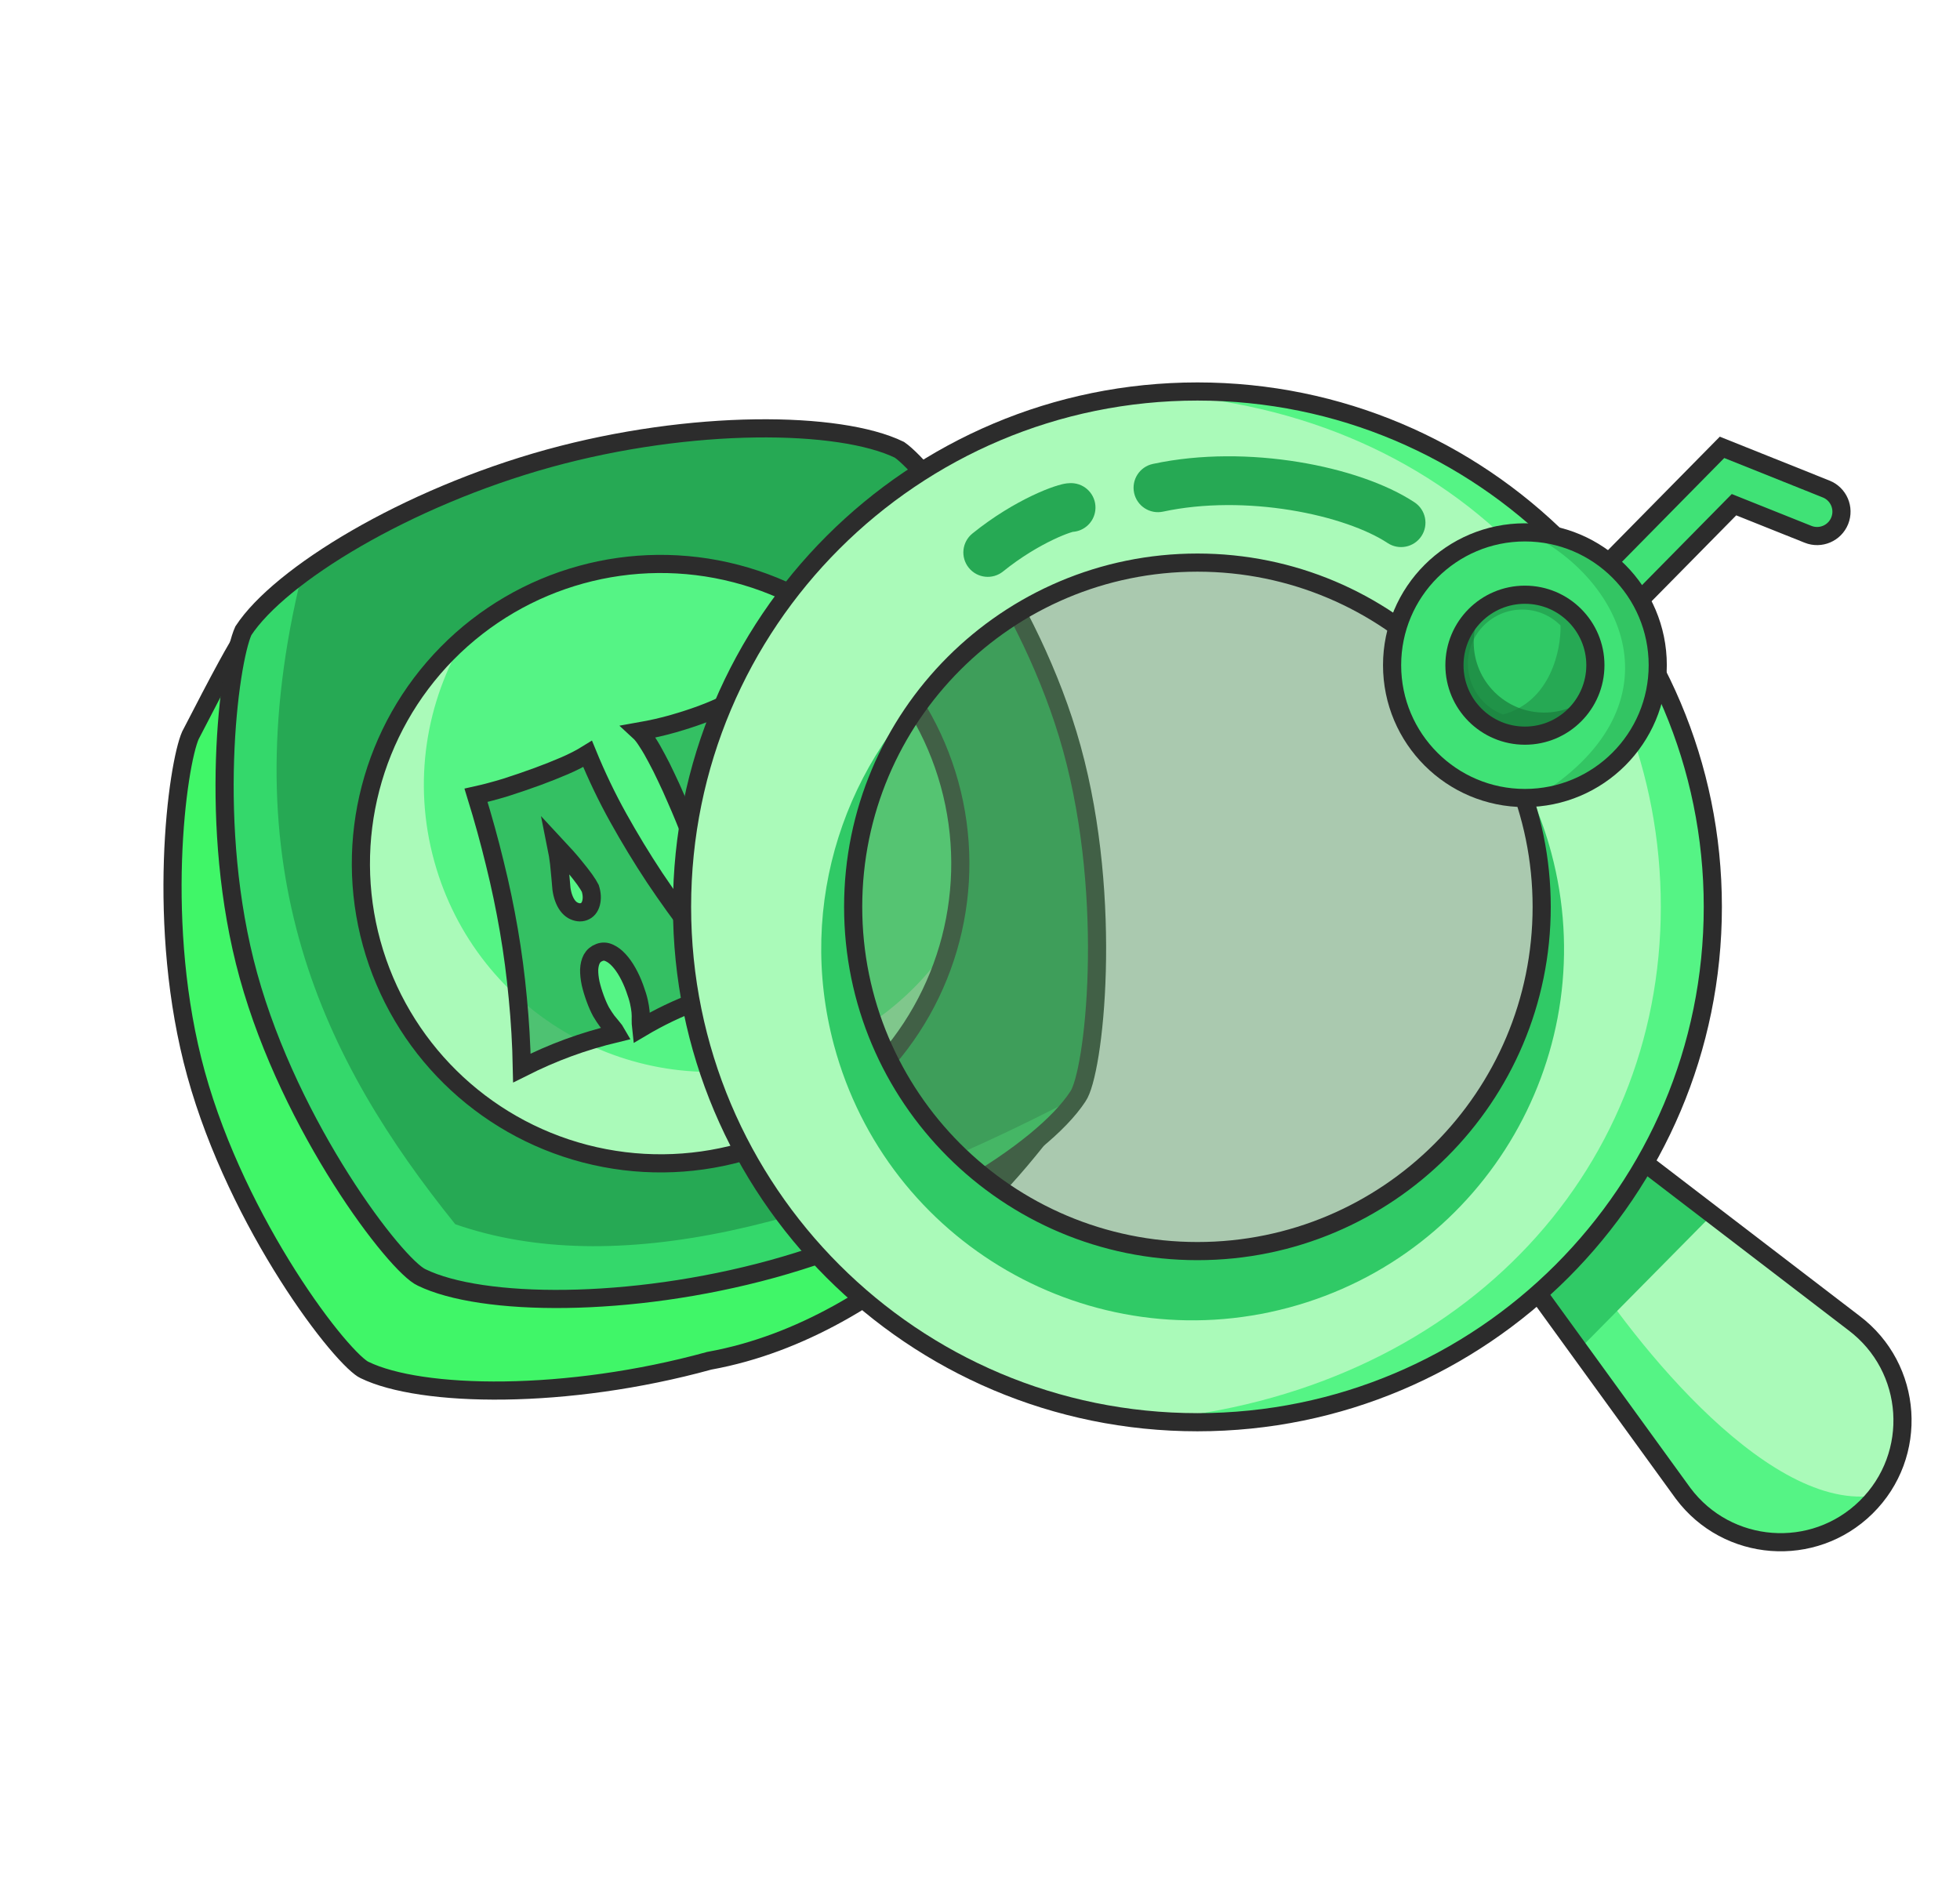 <svg width="108" height="104" viewBox="0 0 108 104" fill="none" xmlns="http://www.w3.org/2000/svg">
<g id="4">
<g id="img">
<g id="Group 9266">
<path id="Rectangle 83" d="M20.089 75.494L20.081 75.49L20.073 75.487C19.98 75.445 19.786 75.31 19.492 75.031C19.211 74.763 18.872 74.397 18.49 73.941C17.726 73.028 16.807 71.775 15.857 70.277C13.955 67.277 11.947 63.322 10.803 59.179C9.685 55.132 9.417 50.874 9.53 47.405C9.587 45.671 9.738 44.142 9.923 42.941C10.109 41.734 10.323 40.903 10.491 40.524C11.295 38.965 11.954 37.699 12.479 36.737C12.946 35.88 13.294 35.29 13.535 34.949C17.485 33.879 24.764 32.463 31.5 31.503C34.914 31.017 38.177 30.65 40.786 30.504C42.091 30.431 43.223 30.414 44.125 30.463C45.015 30.512 45.616 30.623 45.94 30.768C46.283 31.018 46.884 31.616 47.645 32.535C48.419 33.472 49.333 34.708 50.27 36.167C52.146 39.088 54.099 42.881 55.214 46.929C55.966 49.657 56.69 51.989 57.289 53.917C57.612 54.957 57.899 55.88 58.133 56.682C58.472 57.843 58.701 58.751 58.794 59.439C58.891 60.157 58.817 60.498 58.713 60.645L58.708 60.652L58.703 60.659C57.717 62.165 55.358 65.292 51.964 68.272C48.569 71.255 44.17 74.06 39.103 74.98L39.081 74.984L39.06 74.99C35.164 76.062 31.201 76.576 27.81 76.623C24.398 76.67 21.632 76.245 20.089 75.494Z" fill="#40F668" stroke="#2C2C2C"/>
<path id="Rectangle 80" d="M30.241 25.258C22.369 27.435 15.422 31.687 13.409 34.759C12.612 36.523 11.42 45.545 13.69 53.765C16.012 62.172 21.821 69.766 23.239 70.396C26.542 72.002 34.686 72.091 42.562 69.925C50.434 67.748 57.38 63.496 59.393 60.423C60.288 59.156 61.382 49.657 59.065 41.249C56.8 33.028 51.151 25.892 49.563 24.787C46.26 23.18 38.116 23.091 30.241 25.258Z" fill="#26A954"/>
<path id="Rectangle 81" d="M13.69 53.765C16.012 62.172 21.821 69.767 23.239 70.396C24.399 70.96 26.155 71.337 28.286 71.495C32.227 71.787 37.451 71.331 42.561 69.925C50.434 67.748 57.38 63.496 59.393 60.424C45.434 67.713 33.799 70.49 25.086 67.461C17.846 58.471 12.612 47.934 16.639 31.619C15.159 32.715 14.041 33.795 13.409 34.76C12.612 36.523 11.42 45.545 13.69 53.765Z" fill="#34D86B"/>
<ellipse id="Ellipse 1671" cx="36.401" cy="47.591" rx="16.515" ry="16.515" transform="rotate(-15.421 36.401 47.591)" fill="#55F485"/>
<path id="Subtract" fill-rule="evenodd" clip-rule="evenodd" d="M52.301 52.065C50.266 55.1 47.175 57.448 43.376 58.496C34.957 60.818 26.25 55.876 23.928 47.457C22.723 43.087 23.475 38.638 25.655 35.046C20.95 39.082 18.723 45.611 20.481 51.983C22.906 60.776 32 65.937 40.792 63.512C46.572 61.918 50.783 57.442 52.301 52.065Z" fill="#AAFAB9"/>
<g id="AI" opacity="0.7">
<path d="M40.718 54.48C40.298 54.575 39.897 54.682 39.515 54.801C39.139 54.917 38.761 55.045 38.38 55.185C37.352 55.562 36.335 56.049 35.33 56.646C35.311 56.477 35.303 56.326 35.306 56.193C35.312 56.051 35.309 55.902 35.296 55.745C35.28 55.583 35.249 55.399 35.204 55.196C35.158 54.993 35.08 54.739 34.968 54.435C34.855 54.125 34.724 53.839 34.577 53.578C34.427 53.31 34.267 53.086 34.099 52.906C33.928 52.72 33.75 52.587 33.567 52.507C33.39 52.425 33.215 52.417 33.04 52.481C32.846 52.552 32.703 52.671 32.61 52.837C32.523 53.001 32.475 53.198 32.464 53.429C32.46 53.658 32.487 53.909 32.543 54.182C32.605 54.452 32.69 54.733 32.797 55.024C32.904 55.315 33.013 55.561 33.123 55.762C33.238 55.955 33.346 56.12 33.449 56.259C33.557 56.395 33.657 56.516 33.747 56.622C33.835 56.722 33.91 56.827 33.972 56.936C33.507 57.048 33.054 57.17 32.611 57.304C32.175 57.434 31.744 57.578 31.317 57.735C30.891 57.892 30.465 58.062 30.042 58.247C29.625 58.43 29.196 58.631 28.756 58.852C28.73 57.541 28.655 56.259 28.532 55.006C28.416 53.75 28.252 52.505 28.04 51.27C27.828 50.034 27.57 48.802 27.265 47.571C26.966 46.339 26.621 45.09 26.23 43.825C26.732 43.714 27.273 43.57 27.854 43.394C28.439 43.208 29.031 43.005 29.633 42.785C30.143 42.597 30.633 42.402 31.102 42.201C31.577 41.997 32.003 41.778 32.379 41.544C32.878 42.762 33.44 43.935 34.067 45.062C34.694 46.188 35.362 47.289 36.072 48.363C36.786 49.429 37.535 50.47 38.32 51.488C39.102 52.499 39.901 53.496 40.718 54.48ZM32.525 48.951C32.467 48.833 32.361 48.666 32.209 48.451C32.075 48.265 31.888 48.026 31.648 47.733C31.406 47.433 31.073 47.056 30.65 46.603C30.722 46.958 30.774 47.28 30.807 47.569C30.837 47.851 30.862 48.109 30.882 48.344C30.9 48.572 30.919 48.782 30.937 48.973C30.963 49.162 31.004 49.334 31.061 49.489C31.18 49.812 31.346 50.037 31.562 50.163C31.781 50.281 31.984 50.305 32.172 50.236C32.372 50.163 32.504 50.004 32.569 49.76C32.633 49.516 32.619 49.247 32.525 48.951Z" fill="#26A954"/>
<path d="M45.957 52.357C45.816 52.394 45.66 52.437 45.487 52.486C45.334 52.528 45.152 52.583 44.943 52.653C44.734 52.722 44.494 52.807 44.222 52.907C43.699 53.099 43.099 53.345 42.424 53.644C41.749 53.943 41.032 54.306 40.271 54.732C40.307 54.389 40.294 53.975 40.234 53.491C40.173 53.007 40.083 52.502 39.962 51.974C39.846 51.437 39.711 50.9 39.557 50.362C39.404 49.824 39.254 49.325 39.107 48.866C38.96 48.406 38.826 48.012 38.705 47.682C38.59 47.35 38.511 47.123 38.465 47C38.456 46.974 38.416 46.875 38.345 46.703C38.281 46.528 38.195 46.303 38.086 46.028C37.978 45.752 37.852 45.439 37.708 45.088C37.562 44.731 37.405 44.364 37.237 43.985C37.075 43.605 36.902 43.224 36.719 42.844C36.542 42.462 36.363 42.106 36.183 41.776C36.01 41.443 35.84 41.15 35.673 40.896C35.51 40.633 35.357 40.436 35.214 40.305C35.91 40.182 36.536 40.04 37.093 39.879C37.657 39.716 38.158 39.554 38.598 39.392C38.889 39.285 39.148 39.183 39.376 39.084C39.604 38.986 39.796 38.901 39.953 38.828C40.133 38.74 40.291 38.66 40.426 38.589C40.481 38.979 40.562 39.408 40.668 39.875C40.771 40.336 40.892 40.827 41.032 41.348C41.17 41.862 41.327 42.398 41.503 42.957C41.685 43.514 41.883 44.083 42.097 44.665C42.344 45.337 42.612 46.016 42.9 46.702C43.187 47.382 43.491 48.051 43.814 48.71C44.143 49.367 44.484 50.005 44.836 50.623C45.194 51.24 45.568 51.818 45.957 52.357Z" fill="#26A954"/>
</g>
<g id="AI_2">
<path d="M40.718 54.48C40.298 54.575 39.897 54.682 39.515 54.801C39.139 54.917 38.761 55.045 38.38 55.185C37.352 55.562 36.335 56.049 35.33 56.646C35.311 56.477 35.303 56.326 35.306 56.193C35.312 56.051 35.309 55.902 35.296 55.745C35.28 55.583 35.249 55.399 35.204 55.196C35.158 54.993 35.08 54.739 34.968 54.435C34.855 54.125 34.724 53.839 34.577 53.578C34.427 53.31 34.267 53.086 34.099 52.906C33.928 52.72 33.75 52.587 33.567 52.507C33.39 52.425 33.215 52.417 33.04 52.481C32.846 52.552 32.703 52.671 32.61 52.837C32.523 53.001 32.475 53.198 32.464 53.429C32.46 53.658 32.487 53.909 32.543 54.182C32.605 54.452 32.69 54.733 32.797 55.024C32.904 55.315 33.013 55.561 33.123 55.762C33.238 55.955 33.346 56.12 33.449 56.259C33.557 56.395 33.657 56.516 33.747 56.622C33.835 56.722 33.91 56.827 33.972 56.936C33.507 57.048 33.054 57.17 32.611 57.304C32.175 57.434 31.744 57.578 31.317 57.735C30.891 57.892 30.465 58.062 30.042 58.247C29.625 58.43 29.196 58.631 28.756 58.852C28.73 57.541 28.655 56.259 28.532 55.006C28.416 53.75 28.252 52.505 28.04 51.27C27.828 50.034 27.57 48.802 27.265 47.571C26.966 46.339 26.621 45.09 26.23 43.825C26.732 43.714 27.273 43.57 27.854 43.394C28.439 43.208 29.031 43.005 29.633 42.785C30.143 42.597 30.633 42.402 31.102 42.201C31.577 41.997 32.003 41.778 32.379 41.544C32.878 42.762 33.44 43.935 34.067 45.062C34.694 46.188 35.362 47.289 36.072 48.363C36.786 49.429 37.535 50.47 38.32 51.488C39.102 52.499 39.901 53.496 40.718 54.48ZM32.525 48.951C32.467 48.833 32.361 48.666 32.209 48.451C32.075 48.265 31.888 48.026 31.648 47.733C31.406 47.433 31.073 47.056 30.65 46.603C30.722 46.958 30.774 47.28 30.807 47.569C30.837 47.851 30.862 48.109 30.882 48.344C30.9 48.572 30.919 48.782 30.937 48.973C30.963 49.162 31.004 49.334 31.061 49.489C31.18 49.812 31.346 50.037 31.562 50.163C31.781 50.281 31.984 50.305 32.172 50.236C32.372 50.163 32.504 50.004 32.569 49.76C32.633 49.516 32.619 49.247 32.525 48.951Z" stroke="#2C2C2C"/>
<path d="M45.957 52.357C45.816 52.394 45.66 52.437 45.487 52.486C45.334 52.528 45.152 52.583 44.943 52.653C44.734 52.722 44.494 52.807 44.222 52.907C43.699 53.099 43.099 53.345 42.424 53.644C41.749 53.943 41.032 54.306 40.271 54.732C40.307 54.389 40.294 53.975 40.234 53.491C40.173 53.007 40.083 52.502 39.962 51.974C39.846 51.437 39.711 50.9 39.557 50.362C39.404 49.824 39.254 49.325 39.107 48.866C38.96 48.406 38.826 48.012 38.705 47.682C38.59 47.35 38.511 47.123 38.465 47C38.456 46.974 38.416 46.875 38.345 46.703C38.281 46.528 38.195 46.303 38.086 46.028C37.978 45.752 37.852 45.439 37.708 45.089C37.562 44.731 37.405 44.364 37.237 43.985C37.075 43.605 36.902 43.224 36.719 42.844C36.542 42.462 36.363 42.106 36.183 41.776C36.01 41.443 35.84 41.15 35.673 40.896C35.51 40.633 35.357 40.436 35.214 40.305C35.91 40.182 36.536 40.04 37.093 39.879C37.657 39.716 38.158 39.554 38.598 39.392C38.889 39.285 39.148 39.183 39.376 39.084C39.604 38.986 39.796 38.901 39.953 38.828C40.133 38.74 40.291 38.66 40.426 38.589C40.481 38.979 40.562 39.408 40.668 39.875C40.771 40.336 40.892 40.827 41.032 41.348C41.17 41.862 41.327 42.398 41.503 42.957C41.685 43.514 41.883 44.083 42.097 44.665C42.344 45.337 42.612 46.016 42.9 46.702C43.187 47.382 43.491 48.051 43.814 48.71C44.143 49.367 44.484 50.005 44.836 50.623C45.194 51.24 45.568 51.818 45.957 52.357Z" stroke="#2C2C2C"/>
</g>
<ellipse id="Ellipse 1672" cx="36.401" cy="47.591" rx="16.515" ry="16.515" transform="rotate(-15.421 36.401 47.591)" stroke="#2C2C2C"/>
<path id="Rectangle 82" d="M30.241 25.258C22.369 27.435 15.422 31.687 13.409 34.759C12.612 36.523 11.42 45.545 13.69 53.765C16.012 62.172 21.821 69.766 23.239 70.396C26.542 72.002 34.686 72.091 42.562 69.925C50.434 67.748 57.38 63.496 59.393 60.423C60.288 59.156 61.382 49.657 59.065 41.249C56.8 33.028 51.151 25.892 49.563 24.787C46.26 23.18 38.116 23.091 30.241 25.258Z" stroke="#2C2C2C"/>
</g>
<g id="Group 9267">
<circle id="Ellipse 1672_2" cx="65.981" cy="49.971" r="19.719" fill="#569461" fill-opacity="0.5"/>
<path id="Vector 675" d="M102.321 72.903L90.139 63.744L83.758 70.08L92.914 82.296C95.35 85.547 100.094 85.906 102.992 83.058C105.921 80.18 105.603 75.37 102.321 72.903Z" fill="#AAFAB9"/>
<path id="Vector 680" d="M103.724 82.331C97.785 83.741 90.052 74.069 86.927 69.058L84.699 71.3L92.757 82.087C94.051 83.928 95.599 84.446 96.461 84.687C100.178 85.726 102.852 83.55 103.724 82.331Z" fill="#55F485"/>
<path id="Vector 676" d="M90.178 63.744L83.797 70.08L87.008 74.364L94.379 66.902L90.178 63.744Z" fill="#30CA66"/>
<path id="Subtract_2" fill-rule="evenodd" clip-rule="evenodd" d="M65.981 78.371C81.665 78.371 94.38 65.656 94.38 49.972C94.38 34.287 81.665 21.573 65.981 21.573C50.297 21.573 37.582 34.287 37.582 49.972C37.582 65.656 50.297 78.371 65.981 78.371ZM65.981 68.941C76.457 68.941 84.95 60.448 84.95 49.972C84.95 39.495 76.457 31.002 65.981 31.002C55.504 31.002 47.011 39.495 47.011 49.972C47.011 60.448 55.504 68.941 65.981 68.941Z" fill="#AAFAB9"/>
<path id="Subtract_3" fill-rule="evenodd" clip-rule="evenodd" d="M63.316 78.247C64.193 78.329 65.082 78.371 65.981 78.371C81.665 78.371 94.38 65.656 94.38 49.972C94.38 34.287 81.665 21.573 65.981 21.573C65.082 21.573 64.193 21.614 63.316 21.696C80.565 22.524 91.514 35.186 91.514 49.972C91.514 64.757 80.307 76.725 63.316 78.247Z" fill="#55F485"/>
<path id="Intersect" fill-rule="evenodd" clip-rule="evenodd" d="M83.119 41.52C83.65 42.605 84.085 43.757 84.409 44.967C87.12 55.087 81.115 65.488 70.996 68.2C60.876 70.911 50.474 64.906 47.763 54.786C45.991 48.173 47.942 41.439 52.331 36.81C46.592 41.78 43.856 49.761 45.953 57.587C48.878 68.502 60.097 74.98 71.012 72.055C81.927 69.13 88.405 57.911 85.48 46.995C84.95 45.014 84.145 43.179 83.119 41.52Z" fill="#30CA66"/>
<path id="Vector 677 (Stroke)" fill-rule="evenodd" clip-rule="evenodd" d="M78.323 29.544C77.914 30.163 77.08 30.333 76.461 29.924C75.332 29.178 73.403 28.482 71.107 28.109C68.83 27.74 66.325 27.712 64.088 28.193C63.363 28.349 62.648 27.887 62.492 27.162C62.336 26.436 62.797 25.721 63.523 25.565C66.154 24.999 69.004 25.045 71.537 25.456C74.05 25.863 76.385 26.652 77.943 27.681C78.562 28.09 78.732 28.924 78.323 29.544Z" fill="#26A954"/>
<path id="Vector 678 (Stroke)" fill-rule="evenodd" clip-rule="evenodd" d="M53.382 31.288C52.915 30.71 53.005 29.864 53.583 29.398C54.771 28.438 55.944 27.757 56.866 27.316C57.327 27.096 57.737 26.93 58.066 26.819C58.228 26.763 58.386 26.716 58.53 26.682C58.532 26.682 58.535 26.681 58.538 26.681C58.622 26.661 58.894 26.597 59.184 26.633C59.921 26.725 60.444 27.396 60.353 28.133C60.272 28.783 59.74 29.267 59.109 29.308C59.071 29.319 59.012 29.336 58.931 29.364C58.716 29.437 58.406 29.56 58.026 29.742C57.267 30.105 56.276 30.678 55.272 31.489C54.694 31.955 53.848 31.865 53.382 31.288ZM59.173 29.294C59.172 29.295 59.161 29.297 59.142 29.3C59.164 29.295 59.173 29.294 59.173 29.294Z" fill="#26A954"/>
<path id="Subtract_4" fill-rule="evenodd" clip-rule="evenodd" d="M65.981 78.371C81.665 78.371 94.38 65.656 94.38 49.972C94.38 34.287 81.665 21.573 65.981 21.573C50.297 21.573 37.582 34.287 37.582 49.972C37.582 65.656 50.297 78.371 65.981 78.371ZM65.981 68.941C76.457 68.941 84.95 60.448 84.95 49.972C84.95 39.495 76.457 31.002 65.981 31.002C55.504 31.002 47.011 39.495 47.011 49.972C47.011 60.448 55.504 68.941 65.981 68.941Z" stroke="#2C2C2C"/>
<path id="Vector 681" d="M90.614 64.065L102.153 72.903C105.435 75.371 105.753 80.18 102.824 83.058C99.926 85.906 95.183 85.548 92.746 82.296L84.764 71.29" stroke="#2C2C2C"/>
</g>
<g id="Group 9265">
<path id="Vector 679 (Stroke)" fill-rule="evenodd" clip-rule="evenodd" d="M94.887 24.651L100.624 26.947C101.314 27.222 101.649 28.004 101.373 28.694C101.097 29.383 100.315 29.718 99.626 29.442L95.547 27.811L88.866 34.591C88.345 35.12 87.494 35.127 86.966 34.605C86.437 34.084 86.43 33.233 86.951 32.705L94.887 24.651Z" fill="#40E276"/>
<path id="Vector 679 (Stroke)_2" fill-rule="evenodd" clip-rule="evenodd" d="M94.887 24.651L100.624 26.947C101.314 27.222 101.649 28.004 101.373 28.694C101.097 29.383 100.315 29.718 99.626 29.442L95.547 27.811L88.866 34.591C88.345 35.12 87.494 35.127 86.966 34.605C86.437 34.084 86.43 33.233 86.951 32.705L94.887 24.651Z" stroke="#2C2C2C"/>
<circle id="Ellipse 1667" cx="84.026" cy="36.655" r="7.319" fill="#40E276"/>
<path id="Ellipse 1669" d="M89.591 41.407C92.208 38.327 91.833 33.707 88.752 31.09C87.422 29.96 85.806 29.388 84.188 29.35C89.723 32.087 92.619 39.069 84.574 43.966C86.452 43.821 88.274 42.956 89.591 41.407Z" fill="#33C563"/>
<circle id="Ellipse 1668" cx="84.026" cy="36.655" r="3.883" fill="#26A954"/>
<path id="Ellipse 1670" d="M83.876 33.589C82.226 33.589 80.888 34.927 80.888 36.577C80.888 37.853 81.689 38.943 82.815 39.37C85.436 38.669 86.023 35.808 85.988 34.465C85.448 33.924 84.701 33.589 83.876 33.589Z" fill="#30CA66"/>
<path id="Subtract_5" fill-rule="evenodd" clip-rule="evenodd" d="M87.471 38.448C86.813 38.961 85.985 39.266 85.087 39.266C82.943 39.266 81.204 37.528 81.204 35.383C81.204 34.736 81.363 34.126 81.643 33.589C80.73 34.3 80.144 35.409 80.144 36.654C80.144 38.799 81.882 40.537 84.026 40.537C85.523 40.537 86.823 39.69 87.471 38.448Z" fill="#1A7D3D" fill-opacity="0.7"/>
<circle id="Ellipse 1671_2" cx="84.026" cy="36.655" r="7.319" stroke="#2C2C2C"/>
<circle id="Ellipse 1672_3" cx="84.026" cy="36.655" r="3.883" stroke="#2C2C2C"/>
</g>
</g>
</g>
</svg>
